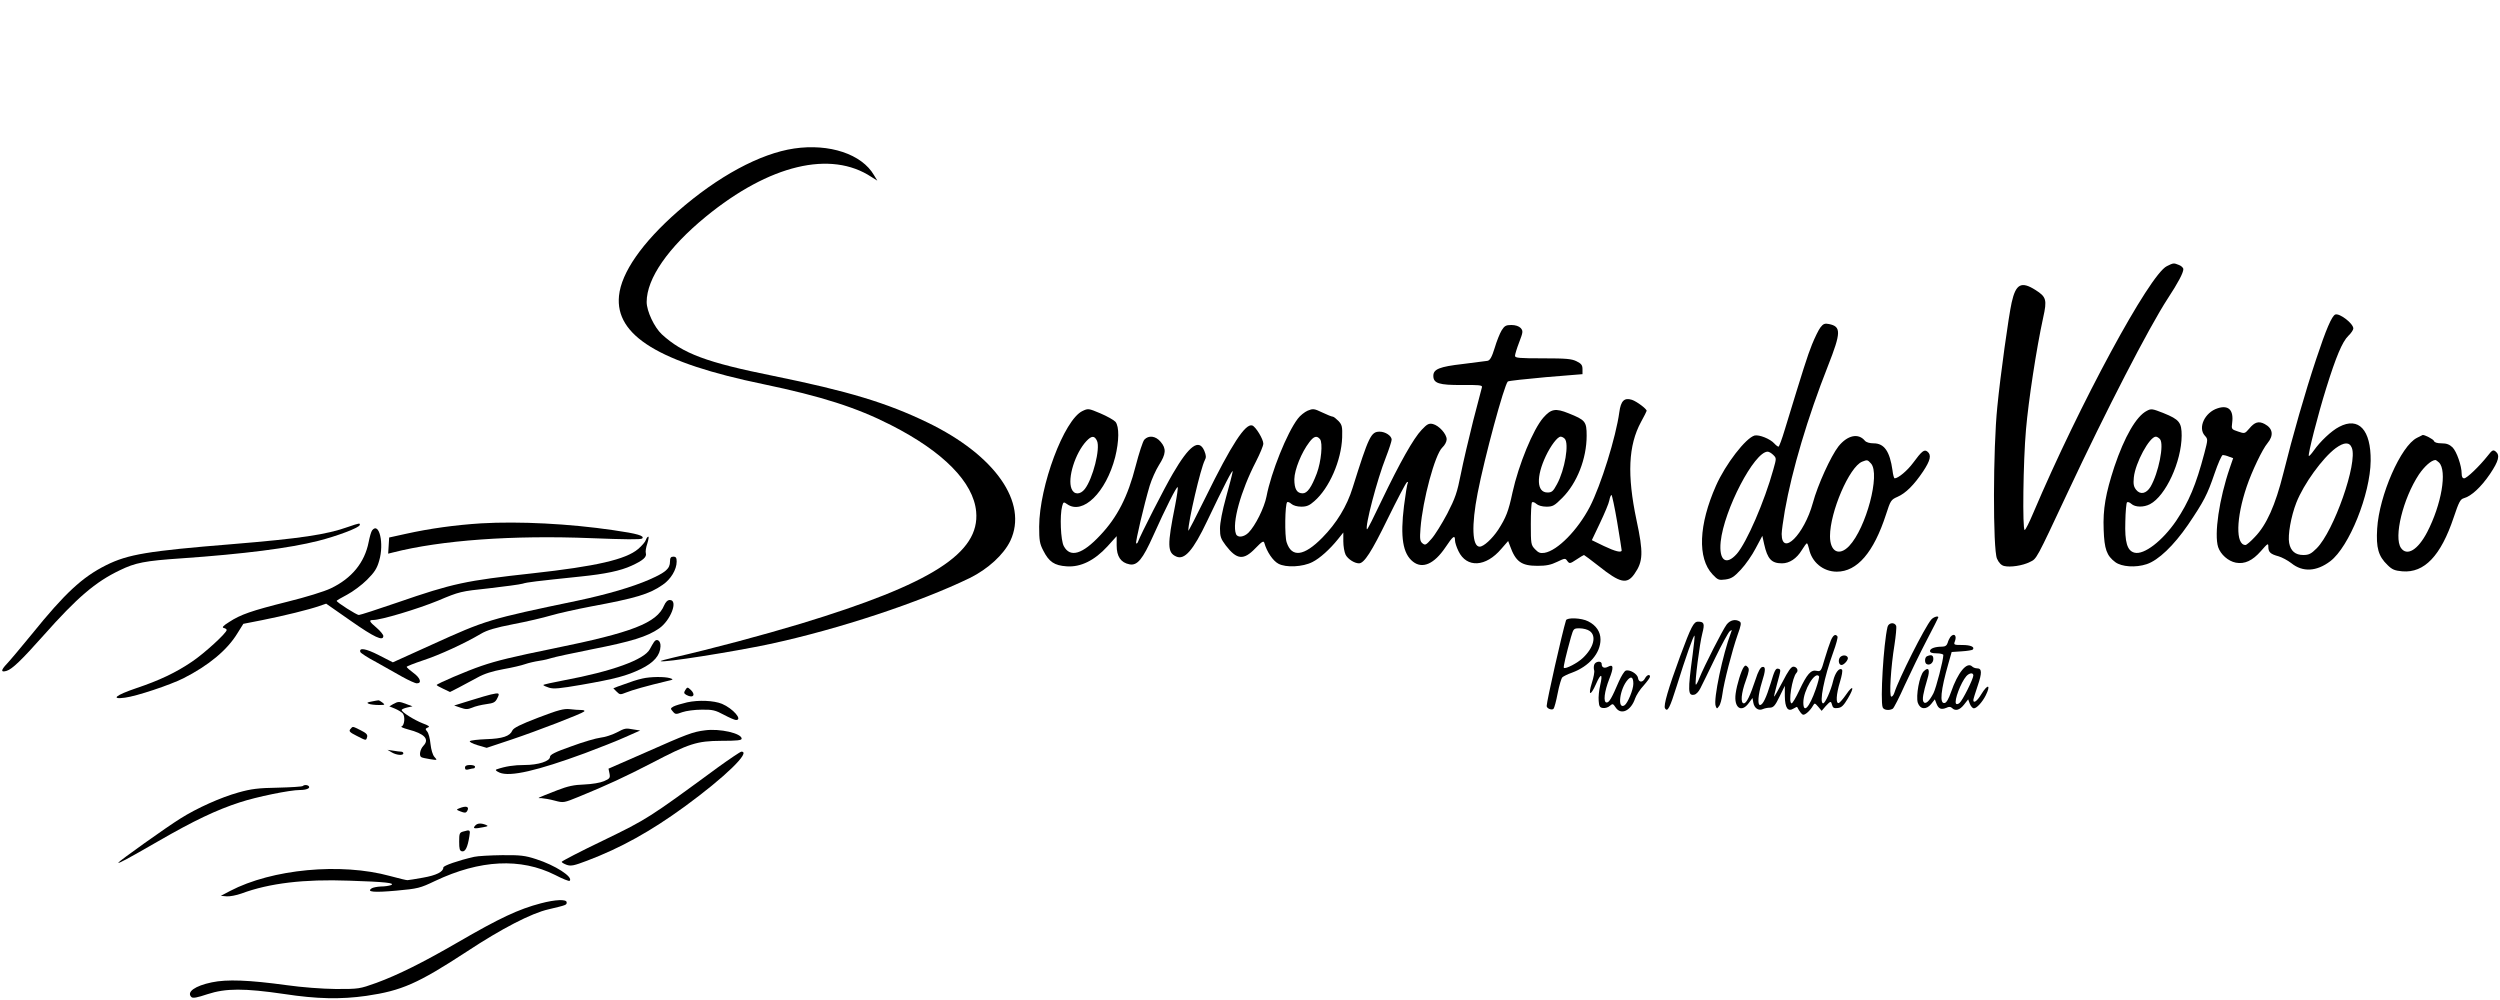 <?xml version="1.0" standalone="no"?>
<!DOCTYPE svg PUBLIC "-//W3C//DTD SVG 20010904//EN"
 "http://www.w3.org/TR/2001/REC-SVG-20010904/DTD/svg10.dtd">
<svg version="1.0" xmlns="http://www.w3.org/2000/svg"
 width="1500pt" height="600pt" viewBox="0 0 1500 600"
 preserveAspectRatio="xMidYMid meet">

<g transform="translate(0,600) scale(0.1,-0.1)"
fill="#000000" stroke="none">
<path d="M4765 5109 c-204 -30 -458 -167 -699 -378 -213 -187 -338 -366 -352
-506 -24 -238 241 -401 866 -530 349 -73 559 -140 765 -245 315 -160 496 -344
512 -520 23 -248 -266 -433 -1052 -672 -229 -69 -527 -149 -767 -204 -43 -10
-76 -19 -74 -21 11 -11 435 56 656 103 413 89 898 250 1199 396 109 54 203
140 243 223 108 229 -91 514 -497 710 -244 118 -475 188 -927 280 -398 80
-542 134 -667 249 -45 42 -91 139 -91 194 0 141 129 327 355 512 381 312 750
400 994 238 l35 -22 -20 33 c-73 126 -267 191 -479 160z"/>
<path d="M13001 4403 c-104 -51 -525 -830 -801 -1480 -24 -57 -47 -103 -52
-103 -14 0 -9 412 8 603 15 174 62 483 103 671 24 107 19 125 -46 166 -85 54
-118 37 -143 -75 -18 -80 -68 -439 -86 -625 -26 -250 -27 -857 -2 -912 11 -25
26 -40 43 -44 36 -9 111 2 154 24 42 20 36 10 227 417 230 491 488 991 600
1163 63 96 94 155 94 177 0 8 -12 20 -26 25 -32 13 -33 13 -73 -7z"/>
<path d="M14012 4113 c-21 -8 -56 -90 -115 -268 -67 -201 -140 -456 -197 -685
-48 -192 -101 -310 -171 -382 -25 -27 -50 -48 -56 -48 -60 0 -57 161 7 350 31
92 95 226 125 261 39 47 32 89 -17 115 -36 19 -60 12 -93 -28 -26 -30 -27 -31
-67 -17 -39 13 -40 14 -35 52 10 77 -22 109 -88 87 -77 -25 -119 -117 -76
-164 19 -21 19 -22 -3 -106 -50 -190 -93 -291 -169 -405 -82 -120 -193 -206
-250 -191 -44 11 -59 63 -55 186 1 60 6 112 10 116 5 4 16 0 26 -9 23 -21 74
-22 112 -2 94 49 189 255 190 411 0 79 -14 97 -108 135 -68 27 -75 28 -101 14
-63 -32 -134 -155 -195 -336 -52 -159 -69 -253 -64 -377 4 -117 18 -156 70
-195 38 -28 122 -34 188 -12 70 23 162 111 248 236 96 142 116 181 159 307 21
61 43 112 50 112 6 0 23 -4 37 -10 l25 -9 -20 -58 c-64 -186 -95 -399 -70
-476 15 -44 60 -84 106 -93 53 -10 100 12 150 69 42 48 45 50 45 26 0 -32 13
-44 62 -57 20 -6 54 -24 76 -41 68 -55 151 -51 234 12 113 86 240 402 242 602
2 186 -72 266 -189 204 -47 -24 -114 -88 -152 -142 -14 -20 -28 -35 -30 -33
-7 7 54 246 104 406 59 190 97 280 133 315 17 16 30 36 30 44 0 30 -82 93
-108 84z m-1052 -748 c26 -31 -9 -204 -57 -286 -25 -41 -61 -49 -86 -18 -15
19 -18 34 -14 75 9 87 94 244 132 244 7 0 18 -7 25 -15z m1151 -52 c36 -91
-108 -500 -211 -603 -33 -33 -47 -40 -80 -40 -48 0 -76 24 -85 72 -9 47 11
160 43 242 44 112 157 268 236 327 51 37 83 38 97 2z"/>
<path d="M10923 4036 c-11 -14 -34 -61 -51 -103 -28 -70 -51 -143 -163 -510
-17 -57 -34 -103 -38 -103 -4 0 -15 8 -25 19 -25 28 -91 54 -118 48 -53 -14
-175 -172 -232 -301 -104 -235 -112 -435 -21 -532 32 -34 38 -36 77 -31 36 5
52 15 93 59 28 30 68 87 89 128 l40 75 11 -50 c20 -89 44 -115 107 -115 45 0
88 29 118 78 14 23 28 42 31 42 4 0 9 -15 13 -32 16 -81 85 -138 167 -138 122
0 221 115 295 343 27 84 30 89 69 106 50 22 99 71 154 153 43 65 51 98 26 118
-19 16 -34 4 -87 -68 -34 -46 -89 -92 -110 -92 -4 0 -10 21 -13 48 -16 113
-49 162 -113 162 -24 0 -45 6 -53 16 -39 47 -104 33 -158 -34 -46 -59 -125
-232 -154 -340 -52 -189 -186 -323 -187 -186 0 18 9 81 19 140 43 243 137 560
259 869 79 201 80 236 5 251 -24 5 -34 1 -50 -20z m-283 -766 c19 -19 19 -20
0 -87 -53 -192 -160 -438 -219 -506 -65 -73 -108 -40 -97 72 20 192 202 541
282 541 8 0 23 -9 34 -20z m586 -51 c57 -63 -29 -387 -131 -495 -60 -63 -115
-35 -115 59 0 146 116 416 193 447 31 12 32 12 53 -11z"/>
<path d="M9010 4018 c-11 -18 -30 -65 -42 -106 -17 -55 -28 -74 -43 -77 -11
-2 -78 -10 -148 -19 -140 -16 -177 -31 -177 -71 0 -45 34 -56 172 -55 98 1
122 -1 120 -12 -2 -7 -26 -98 -53 -203 -26 -104 -60 -248 -74 -319 -22 -111
-33 -144 -82 -239 -32 -60 -74 -128 -94 -150 -33 -38 -38 -40 -54 -27 -15 12
-17 26 -12 90 13 170 87 444 131 485 15 14 26 35 26 49 0 32 -46 83 -83 92
-24 5 -34 0 -67 -35 -49 -51 -131 -197 -240 -424 -46 -97 -85 -175 -88 -173
-14 14 61 300 113 431 19 49 35 98 35 107 0 23 -38 48 -72 48 -52 0 -65 -27
-162 -336 -34 -111 -97 -214 -182 -300 -110 -112 -184 -121 -214 -28 -13 37
-10 228 3 241 4 3 15 -1 25 -10 11 -10 35 -17 60 -17 32 0 49 7 78 33 90 78
162 244 167 382 2 66 -1 76 -22 99 -14 14 -29 26 -34 26 -6 0 -34 11 -63 25
-50 24 -56 24 -88 11 -18 -8 -45 -29 -59 -48 -65 -85 -160 -321 -188 -467 -13
-67 -67 -176 -108 -217 -27 -27 -66 -32 -75 -8 -25 65 28 257 120 435 24 47
44 95 44 107 0 27 -45 101 -66 109 -41 15 -125 -114 -280 -430 -57 -116 -104
-207 -104 -201 -1 53 74 376 99 423 9 16 8 29 -3 56 -32 75 -90 33 -189 -137
-48 -81 -195 -369 -209 -409 -3 -8 -8 -12 -11 -9 -6 5 48 234 81 345 12 39 37
95 56 125 42 66 45 98 10 139 -30 36 -72 41 -98 13 -9 -10 -32 -81 -52 -158
-47 -184 -110 -307 -212 -415 -107 -115 -181 -137 -219 -66 -19 34 -25 185
-10 240 7 26 9 27 30 12 94 -66 233 70 288 282 24 97 25 183 2 212 -10 11 -51
34 -91 51 -71 30 -73 30 -107 14 -110 -52 -259 -450 -260 -694 0 -82 3 -102
25 -144 34 -67 66 -89 140 -94 84 -6 167 35 245 120 l55 61 0 -56 c0 -66 25
-103 77 -113 47 -9 79 30 143 173 74 165 140 296 146 290 3 -3 -4 -52 -15
-109 -48 -240 -47 -283 6 -307 50 -23 102 36 186 213 98 206 157 321 153 296
-2 -14 -20 -83 -40 -155 -22 -79 -36 -152 -36 -186 0 -49 5 -62 35 -102 66
-86 107 -90 177 -17 40 41 49 47 54 33 15 -54 52 -108 84 -125 45 -25 147 -20
205 10 44 22 104 76 153 137 l32 40 0 -53 c0 -29 6 -65 14 -81 14 -26 53 -51
80 -51 31 0 75 68 172 267 57 116 109 215 115 219 7 4 9 3 6 -3 -4 -6 -14 -68
-23 -139 -23 -188 -7 -286 54 -334 57 -45 127 -14 194 85 46 69 58 78 58 43 0
-12 9 -41 21 -65 49 -102 164 -96 257 14 l41 47 11 -29 c34 -95 68 -120 165
-120 53 0 81 6 118 24 46 22 49 23 61 5 13 -17 16 -17 55 9 22 15 43 27 45 27
2 0 42 -30 88 -66 129 -103 170 -112 215 -47 52 74 54 127 12 323 -57 270 -49
448 27 588 19 34 34 65 34 67 0 12 -59 56 -88 66 -46 15 -67 -6 -76 -74 -20
-148 -110 -438 -177 -568 -73 -140 -194 -263 -272 -276 -26 -4 -37 1 -57 22
-24 25 -25 32 -25 150 0 68 3 127 7 131 5 4 16 0 26 -9 11 -10 35 -17 61 -17
38 0 48 6 95 53 88 88 146 235 146 373 0 85 -8 94 -108 134 -79 32 -105 27
-152 -26 -61 -70 -148 -281 -185 -449 -24 -113 -39 -151 -86 -224 -36 -54 -87
-101 -111 -101 -45 0 -50 127 -12 322 41 212 159 648 181 669 5 4 107 15 228
26 l220 18 0 30 c0 24 -7 33 -35 47 -29 15 -63 18 -202 18 -142 0 -168 2 -168
15 0 8 11 45 25 81 24 63 24 68 9 86 -11 11 -31 18 -56 18 -32 0 -41 -5 -58
-32z m-2428 -663 c21 -46 -25 -227 -73 -289 -28 -36 -66 -35 -80 2 -25 63 22
213 89 285 32 34 49 34 64 2z m1338 10 c18 -22 7 -135 -19 -205 -32 -84 -57
-120 -85 -120 -35 0 -50 26 -50 85 1 57 43 161 90 222 27 36 45 41 64 18z
m1468 3 c28 -28 1 -187 -46 -273 -23 -43 -31 -50 -57 -50 -65 0 -69 94 -10
219 30 63 70 116 89 116 7 0 17 -5 24 -12z m315 -500 c15 -90 27 -166 27 -170
0 -16 -38 -7 -107 26 l-72 35 49 103 c27 57 53 118 56 136 3 17 9 32 13 32 3
0 19 -73 34 -162z"/>
<path d="M14502 3373 c-96 -47 -227 -345 -239 -545 -7 -115 7 -165 62 -218 28
-28 44 -34 89 -38 132 -11 231 93 308 323 32 95 40 110 62 116 44 12 103 67
156 145 53 79 61 113 34 135 -15 12 -21 9 -48 -26 -50 -63 -125 -135 -141
-135 -10 0 -15 10 -15 28 0 47 -30 133 -55 158 -18 17 -35 24 -65 24 -26 0
-43 5 -46 14 -4 11 -57 38 -68 36 -1 0 -16 -8 -34 -17z m132 -148 c50 -50 15
-252 -71 -418 -56 -107 -121 -146 -157 -95 -45 64 12 297 108 442 33 48 73 84
98 86 4 0 13 -7 22 -15z"/>
<path d="M2888 2860 c-157 -10 -309 -31 -453 -63 l-100 -22 -3 -49 -3 -48 28
7 c290 74 719 105 1191 86 199 -8 298 -9 305 -2 16 16 -27 29 -173 50 -265 39
-565 54 -792 41z"/>
<path d="M2090 2839 c-131 -47 -287 -70 -698 -104 -506 -41 -624 -61 -755
-126 -144 -72 -248 -169 -446 -414 -63 -77 -130 -157 -149 -177 -38 -40 -38
-54 -2 -43 33 10 90 65 219 210 205 231 313 323 459 393 94 46 151 57 372 72
373 26 647 61 820 105 114 29 243 78 248 94 5 14 -2 13 -68 -10z"/>
<path d="M2233 2818 c-6 -7 -15 -39 -21 -70 -24 -123 -101 -218 -227 -278 -39
-19 -150 -53 -259 -80 -219 -55 -282 -77 -351 -122 -37 -23 -45 -33 -32 -36 9
-2 17 -7 17 -12 0 -18 -136 -142 -208 -190 -97 -66 -197 -113 -334 -159 -124
-42 -157 -69 -68 -57 70 9 270 76 350 116 152 77 264 170 325 271 l35 56 112
22 c131 26 285 64 344 85 l41 14 149 -104 c140 -98 194 -123 194 -90 0 8 -18
30 -40 49 -45 38 -49 47 -21 47 48 0 267 66 389 116 130 55 137 56 305 74 95
11 186 23 203 28 29 9 73 14 349 43 146 15 238 34 305 65 68 31 92 52 85 75
-3 9 1 35 9 58 7 23 10 41 6 41 -5 0 -11 -9 -15 -20 -3 -11 -24 -35 -46 -54
-74 -63 -253 -104 -634 -146 -402 -44 -477 -60 -810 -175 -119 -41 -224 -75
-232 -75 -13 0 -133 76 -133 85 0 2 28 19 63 37 34 18 88 58 119 89 45 45 60
68 73 114 31 104 0 236 -42 183z"/>
<path d="M4020 2631 c0 -43 -25 -65 -125 -109 -101 -44 -251 -88 -430 -126
-532 -111 -548 -116 -874 -264 l-234 -106 -84 43 c-78 40 -120 47 -111 19 2
-6 44 -34 94 -60 49 -27 120 -67 158 -89 38 -21 77 -39 87 -39 32 0 21 33 -21
63 -22 16 -40 32 -40 36 0 3 45 21 99 39 98 32 250 102 346 159 37 22 87 37
195 58 80 15 181 39 225 52 44 13 152 37 240 54 270 50 351 74 431 130 49 33
84 92 84 139 0 23 -4 30 -20 30 -15 0 -20 -7 -20 -29z"/>
<path d="M3985 2368 c-44 -106 -192 -163 -660 -258 -250 -51 -344 -74 -435
-105 -89 -30 -270 -108 -270 -115 0 -3 19 -13 40 -23 l40 -19 53 27 c28 15 79
42 112 60 41 23 90 38 155 50 52 9 111 23 130 30 20 7 58 16 85 20 28 4 61 12
75 17 14 5 124 29 245 53 234 46 328 75 399 124 70 48 117 171 65 171 -13 0
-25 -11 -34 -32z"/>
<path d="M11588 2283 c-38 -43 -196 -357 -222 -440 -4 -13 -12 -23 -18 -23
-14 0 -3 178 19 312 8 53 13 104 10 113 -10 24 -46 19 -52 -7 -24 -102 -44
-442 -29 -482 6 -17 40 -21 61 -8 6 4 39 68 72 142 34 74 93 195 131 268 39
74 70 136 70 138 0 11 -29 2 -42 -13z"/>
<path d="M9396 2278 c-23 -75 -116 -486 -116 -514 0 -15 31 -27 41 -17 5 5 16
46 25 93 9 47 22 90 28 96 6 6 32 19 58 28 103 38 171 117 171 199 0 46 -26
85 -74 109 -40 21 -128 24 -133 6z m142 -64 c42 -29 25 -99 -40 -161 -32 -31
-105 -69 -115 -60 -4 5 14 81 43 185 15 51 16 52 52 52 21 0 48 -7 60 -16z"/>
<path d="M10360 2253 c-23 -30 -135 -250 -164 -322 -9 -24 -19 -41 -21 -39 -8
7 23 248 39 308 15 58 11 70 -26 70 -26 0 -41 -29 -107 -207 -72 -196 -101
-296 -91 -313 15 -25 29 2 70 133 53 171 102 309 107 303 2 -2 -3 -53 -11
-112 -30 -223 -29 -250 10 -242 11 2 27 19 36 38 10 19 50 101 89 182 39 81
79 153 87 160 14 11 15 10 8 -7 -49 -129 -107 -403 -92 -441 7 -18 8 -18 20
-1 8 9 16 41 20 70 9 72 60 268 91 356 22 60 24 75 13 82 -25 16 -57 9 -78
-18z"/>
<path d="M10985 2157 c-8 -19 -24 -68 -37 -111 -21 -73 -23 -76 -48 -71 -34 8
-58 -19 -104 -117 -20 -43 -41 -78 -46 -78 -22 0 3 157 29 183 14 14 2 37 -19
37 -13 0 -32 -27 -64 -90 -26 -49 -49 -90 -51 -90 -2 0 5 32 16 71 26 95 26
92 7 97 -14 3 -22 -14 -43 -85 -28 -91 -48 -133 -65 -133 -16 0 -11 64 10 132
25 78 25 101 3 96 -10 -2 -25 -28 -39 -73 -34 -102 -55 -145 -71 -145 -21 0
-16 61 12 137 20 56 22 70 11 81 -10 11 -15 11 -23 0 -15 -19 -42 -106 -49
-159 -12 -85 34 -118 78 -58 l23 31 5 -28 c6 -33 31 -50 56 -39 11 5 30 9 44
9 21 1 31 12 57 66 l32 65 0 -61 c1 -72 18 -97 53 -75 11 7 21 11 21 9 13 -25
26 -43 35 -46 12 -4 44 25 60 54 10 17 11 17 31 -6 l21 -25 24 28 c30 32 32
33 39 6 4 -16 12 -20 34 -17 22 2 35 15 60 57 41 68 33 87 -10 24 -18 -26 -38
-49 -44 -51 -19 -6 -16 53 7 127 11 36 17 68 12 73 -15 15 -41 -17 -53 -67
-13 -57 -48 -135 -60 -135 -25 0 5 154 61 308 17 46 28 88 25 93 -12 18 -26 9
-40 -24z m-71 -215 c3 -4 -6 -38 -19 -76 -39 -112 -75 -150 -75 -81 0 73 72
192 94 157z"/>
<path d="M11702 2178 c-5 -7 -13 -23 -16 -35 -5 -16 -15 -23 -34 -23 -42 0
-72 -11 -72 -26 0 -10 13 -14 40 -14 22 0 40 -5 40 -10 0 -31 -43 -197 -59
-229 -25 -49 -49 -70 -60 -52 -9 14 -2 52 23 136 18 57 8 77 -22 47 -25 -25
-48 -149 -35 -189 14 -40 51 -43 80 -7 l22 28 10 -26 c12 -31 28 -38 59 -25
16 8 26 7 34 -1 20 -20 46 -13 72 20 l25 32 10 -27 c6 -15 17 -27 24 -27 17 0
50 36 71 77 33 66 13 72 -26 8 -25 -42 -48 -58 -48 -35 0 5 12 44 26 85 27 79
26 105 -4 105 -10 0 -23 5 -29 11 -31 31 -86 -35 -127 -154 -14 -40 -27 -63
-38 -65 -32 -6 -24 75 23 239 l19 67 60 4 c33 2 62 7 66 10 15 16 -12 28 -61
28 -53 0 -54 1 -45 24 12 34 -6 50 -28 24z m138 -231 c0 -20 -65 -151 -83
-165 -8 -7 -18 -9 -21 -4 -12 19 29 127 62 165 18 20 42 23 42 4z"/>
<path d="M3924 2148 c-5 -7 -16 -26 -25 -43 -33 -63 -226 -133 -516 -187 -68
-13 -123 -25 -123 -28 0 -3 15 -10 34 -16 28 -9 65 -5 193 17 206 36 273 54
358 95 78 38 116 82 118 136 2 34 -23 51 -39 26z"/>
<path d="M11040 2056 c-13 -17 -7 -46 9 -46 15 0 42 31 38 44 -6 17 -33 18
-47 2z"/>
<path d="M11563 2063 c-15 -5 -17 -39 -4 -47 18 -11 41 6 41 30 0 23 -11 28
-37 17z"/>
<path d="M9565 2011 c-3 -10 -3 -25 0 -33 3 -8 -3 -42 -14 -76 -24 -77 -8 -81
25 -6 30 68 42 64 25 -8 -7 -29 -11 -71 -9 -93 2 -33 7 -41 26 -43 13 -2 32 4
41 13 17 14 19 14 35 -10 32 -48 92 -20 117 55 7 19 29 54 51 77 21 24 38 47
38 53 0 17 -19 11 -30 -10 -14 -27 -38 -25 -42 2 -3 25 -51 53 -74 44 -8 -3
-26 -32 -40 -63 -44 -103 -59 -128 -74 -128 -22 0 -14 66 16 142 27 68 25 90
-7 73 -22 -12 -39 -6 -39 16 0 21 -38 17 -45 -5z m235 -114 c0 -35 -34 -117
-53 -129 -45 -28 -29 100 20 154 21 23 33 14 33 -25z"/>
<path d="M3855 1929 c-36 -8 -59 -16 -148 -48 l-27 -11 20 -20 c19 -19 22 -19
57 -5 33 14 129 41 243 68 41 9 43 11 20 18 -34 10 -117 9 -165 -2z"/>
<path d="M4112 1860 c-10 -16 -9 -21 7 -30 41 -22 58 2 23 33 -16 15 -19 15
-30 -3z"/>
<path d="M2945 1833 c-11 -2 -65 -18 -120 -35 l-100 -31 38 -13 c31 -11 43
-11 70 0 17 8 55 17 84 21 45 6 55 11 67 36 16 31 12 34 -39 22z"/>
<path d="M2230 1791 c-28 -5 -31 -8 -17 -14 10 -4 37 -7 60 -7 38 0 39 1 21
15 -10 8 -21 14 -24 13 -3 0 -21 -3 -40 -7z"/>
<path d="M4123 1786 c-34 -8 -71 -19 -82 -25 -19 -11 -19 -13 -4 -30 15 -18
19 -18 57 -4 23 8 75 15 116 15 65 1 82 -3 134 -31 32 -17 64 -31 72 -31 42 0
-18 69 -84 97 -49 20 -140 24 -209 9z"/>
<path d="M2360 1776 l-24 -14 34 -14 c19 -8 40 -21 47 -29 15 -19 10 -72 -8
-78 -7 -2 11 -10 41 -18 97 -25 128 -58 91 -97 -21 -22 -28 -61 -13 -69 4 -3
27 -8 52 -12 45 -7 45 -7 27 13 -11 12 -20 43 -24 78 -3 33 -12 66 -20 75 -12
14 -12 17 4 24 14 5 7 11 -31 25 -51 20 -126 67 -126 80 0 4 15 11 33 15 l32
7 -35 13 c-45 17 -50 17 -80 1z"/>
<path d="M3229 1694 c-107 -41 -147 -61 -155 -77 -14 -34 -59 -49 -156 -52
-50 -2 -94 -7 -99 -12 -4 -4 16 -15 46 -24 l55 -16 147 49 c158 53 422 155
438 169 5 5 -1 9 -17 9 -14 0 -45 2 -69 5 -36 4 -70 -5 -190 -51z"/>
<path d="M2102 1625 c-10 -12 -4 -19 38 -40 59 -30 56 -30 63 -6 3 14 -6 23
-40 40 -51 25 -45 24 -61 6z"/>
<path d="M3698 1604 c-25 -13 -68 -27 -95 -30 -26 -3 -105 -26 -175 -52 -97
-34 -128 -50 -128 -63 0 -26 -70 -49 -153 -49 -63 0 -115 -8 -167 -26 -10 -4
-4 -10 18 -20 63 -26 224 11 512 117 85 32 195 75 243 97 l88 39 -38 6 c-51 9
-51 9 -105 -19z"/>
<path d="M4230 1618 c-73 -9 -107 -22 -362 -135 l-217 -95 6 -29 c5 -26 2 -31
-33 -46 -23 -10 -72 -18 -119 -20 -61 -2 -98 -10 -160 -34 -133 -52 -124 -48
-95 -48 14 -1 50 -7 79 -15 53 -14 54 -13 145 24 169 69 280 121 431 199 232
121 275 135 423 136 93 0 122 3 122 13 0 32 -131 62 -220 50z"/>
<path d="M2350 1486 c28 -17 70 -21 70 -6 0 6 -6 10 -14 10 -7 0 -29 3 -47 6
l-34 5 25 -15z"/>
<path d="M4305 1394 c-410 -301 -420 -308 -684 -436 -138 -66 -251 -125 -251
-129 0 -4 14 -12 30 -18 26 -9 44 -5 123 25 203 77 381 176 587 326 242 177
399 330 338 328 -7 -1 -71 -44 -143 -96z"/>
<path d="M2790 1394 c0 -12 6 -15 23 -10 12 3 25 6 30 6 4 0 7 5 7 10 0 6 -13
10 -30 10 -21 0 -30 -5 -30 -16z"/>
<path d="M1817 1284 c-4 -4 -71 -8 -149 -10 -118 -2 -160 -7 -238 -29 -104
-29 -248 -93 -349 -157 -79 -49 -371 -257 -371 -264 0 -7 47 18 240 129 213
123 350 188 489 233 100 33 300 74 361 74 37 0 61 10 54 21 -6 10 -28 12 -37
3z"/>
<path d="M2755 1150 c-18 -7 -18 -9 9 -19 23 -9 31 -9 38 1 17 28 -3 36 -47
18z"/>
<path d="M2850 1045 c-15 -17 -4 -19 51 -8 28 5 30 7 14 14 -31 12 -52 10 -65
-6z"/>
<path d="M2780 1011 c-23 -6 -25 -12 -25 -61 0 -44 3 -55 17 -58 20 -4 34 25
44 89 7 40 5 42 -36 30z"/>
<path d="M2845 859 c-96 -22 -185 -53 -185 -64 0 -26 -42 -47 -122 -61 -45 -8
-87 -15 -93 -15 -5 -1 -53 11 -105 25 -295 81 -708 42 -960 -90 l-55 -29 34
-3 c18 -2 59 6 90 17 167 62 375 87 645 77 217 -7 282 -14 251 -27 -11 -4 -38
-8 -60 -8 -22 -1 -47 -6 -55 -11 -33 -22 13 -26 147 -14 131 12 143 15 233 58
270 128 514 140 721 36 44 -23 84 -39 87 -35 23 23 -88 94 -201 130 -67 22
-96 25 -205 24 -70 -1 -145 -5 -167 -10z"/>
<path d="M3245 580 c-133 -35 -245 -87 -500 -235 -209 -121 -358 -195 -486
-242 -103 -37 -106 -37 -244 -37 -83 1 -203 10 -295 23 -227 31 -359 36 -449
17 -101 -21 -153 -58 -123 -88 9 -9 34 -4 97 17 110 36 221 36 460 1 197 -30
339 -33 494 -11 211 31 307 73 601 265 209 138 389 231 491 254 109 26 109 26
109 42 0 20 -68 17 -155 -6z"/>
</g>
</svg>
